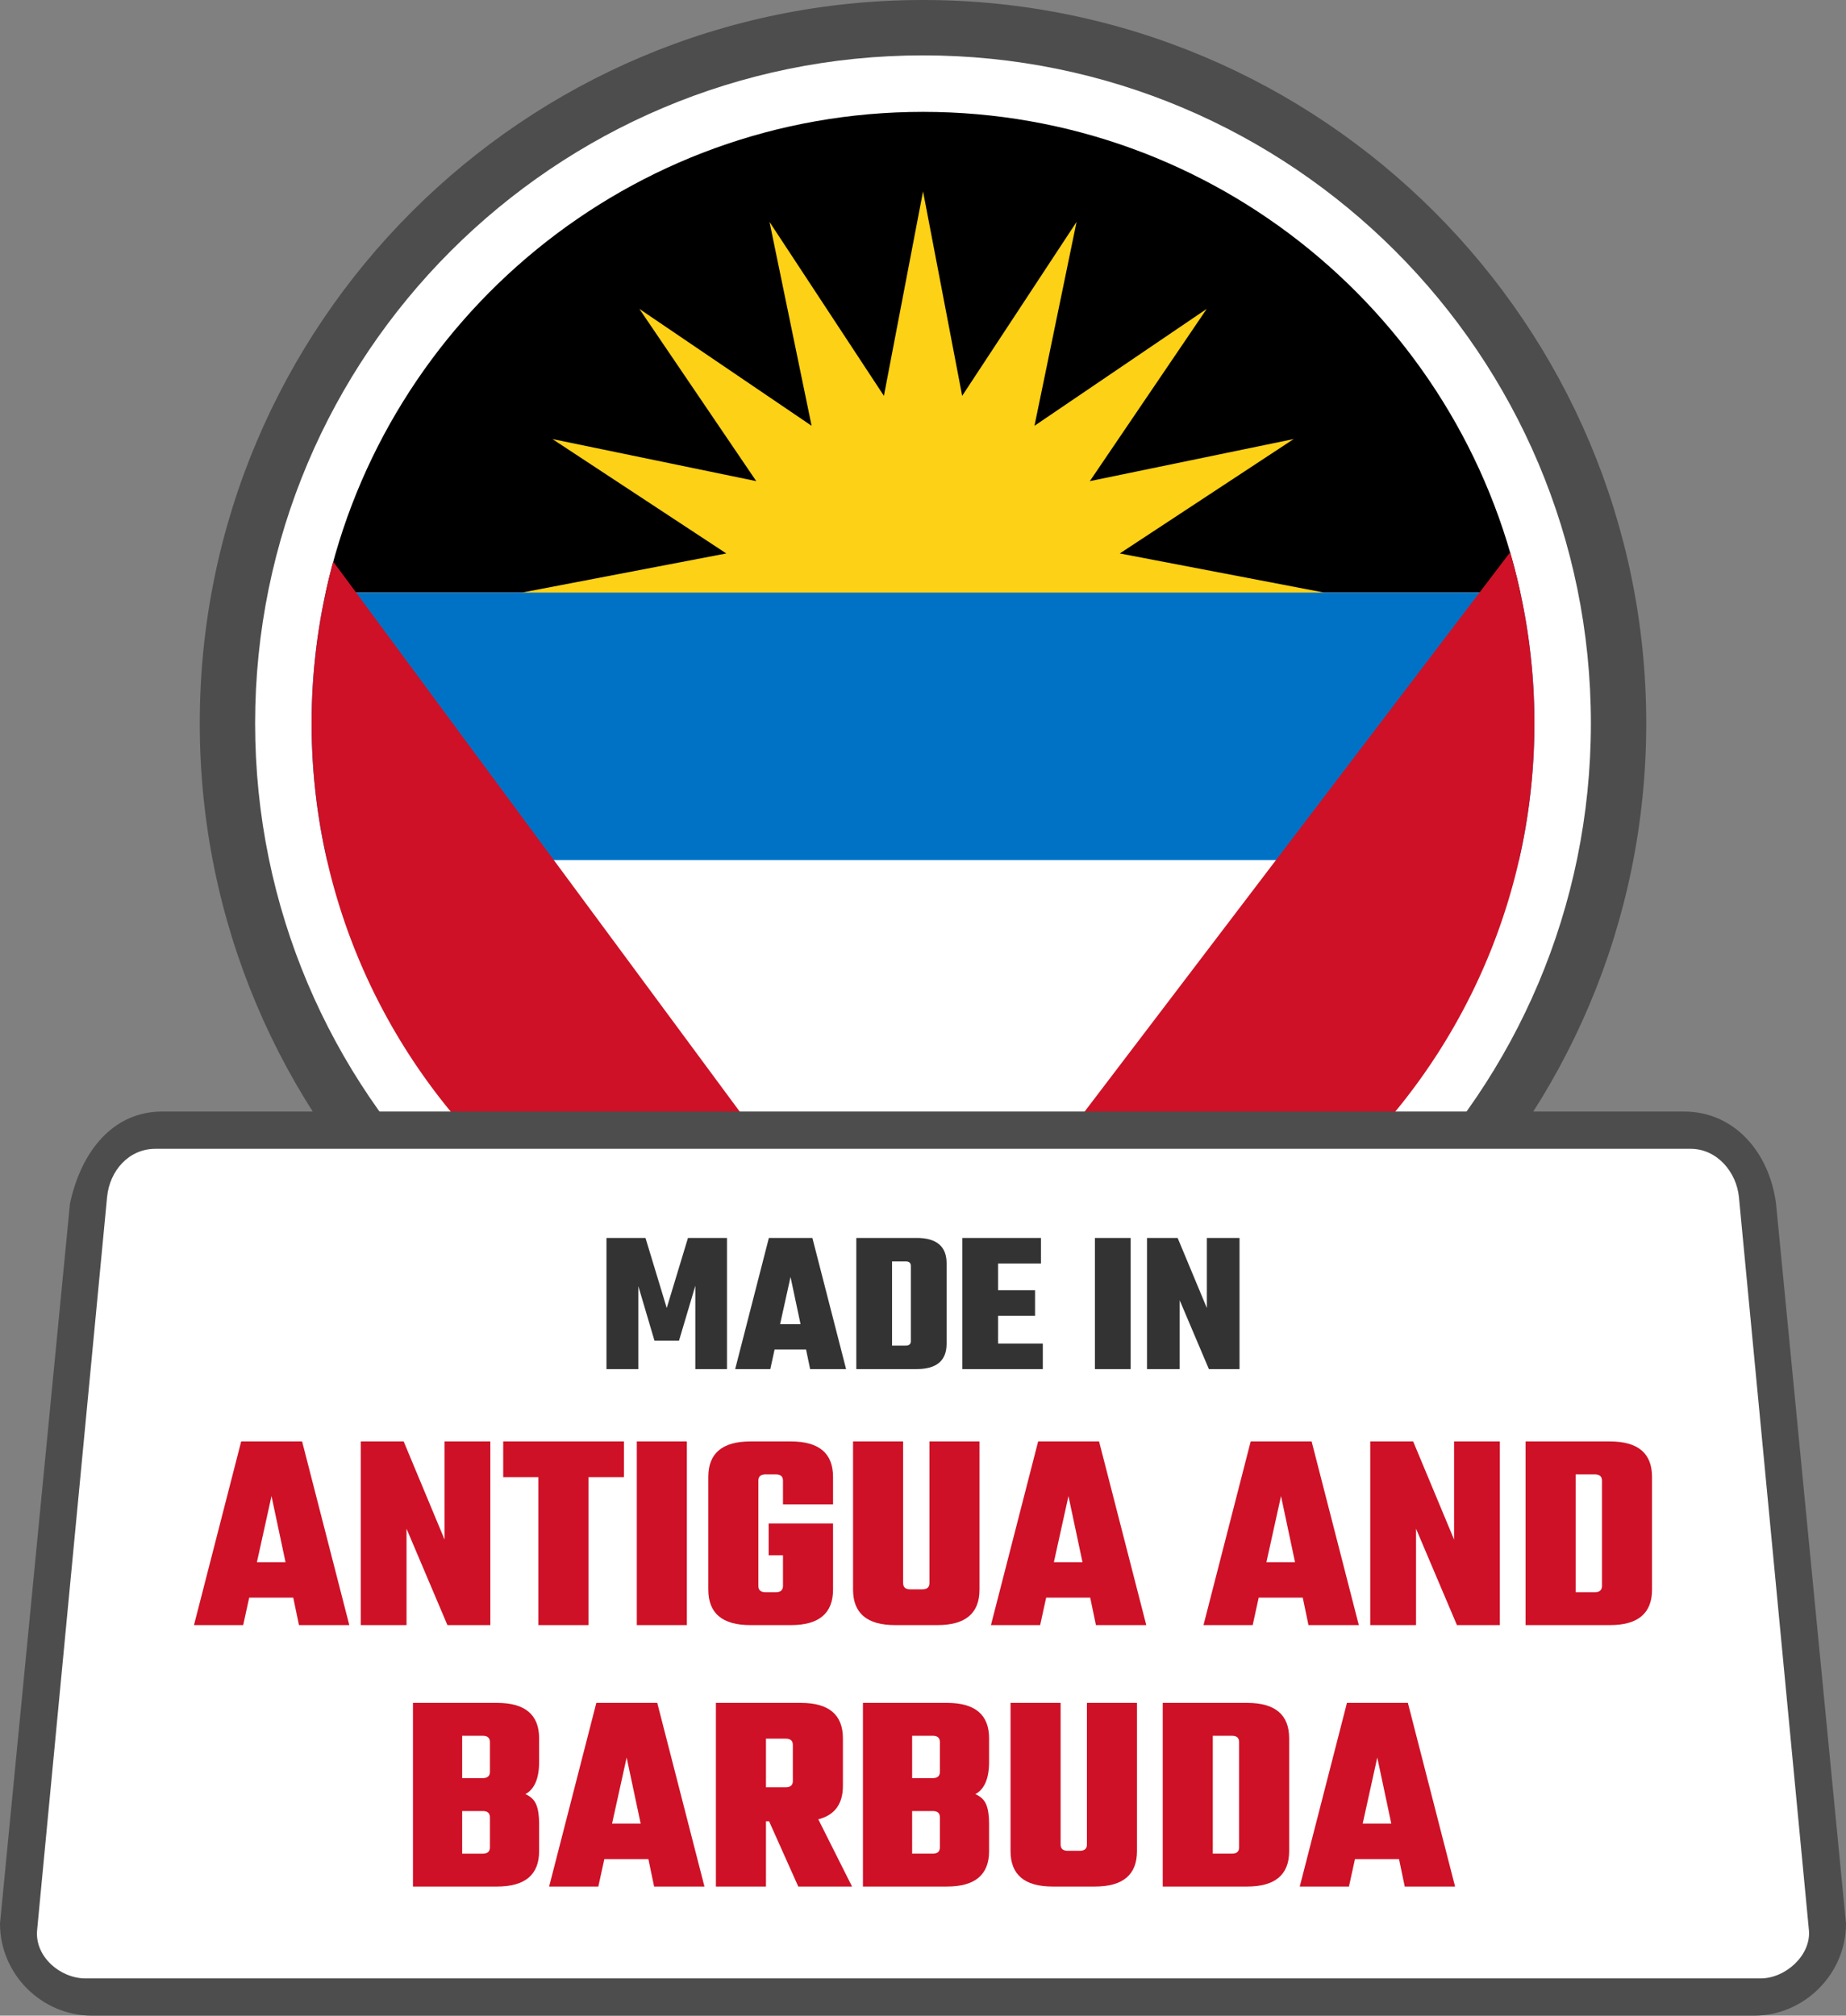 <svg xmlns="http://www.w3.org/2000/svg" shape-rendering="geometricPrecision" text-rendering="geometricPrecision" image-rendering="optimizeQuality" fill-rule="evenodd" clip-rule="evenodd" viewBox="0 0 469 512.064"><rect x="0" y="0" width="469" height="512.064" fill="#808080" stroke="none"/><path fill="#4D4D4D" fill-rule="nonzero" d="M234.5 0c50.735 0 96.676 20.574 129.925 53.824 33.25 33.249 53.824 79.19 53.824 129.925 0 50.734-20.574 96.676-53.824 129.925-33.249 33.25-79.19 53.824-129.925 53.824-50.729 0-96.676-20.574-129.925-53.824-33.25-33.249-53.824-79.196-53.824-129.925 0-50.735 20.574-96.676 53.824-129.925C137.824 20.574 183.766 0 234.5 0z"/><path fill="#fff" fill-rule="nonzero" d="M234.501 14.066c46.855 0 89.278 18.996 119.984 49.7 30.704 30.706 49.7 73.129 49.7 119.984 0 46.854-18.996 89.278-49.702 119.981-30.704 30.706-73.127 49.703-119.982 49.703-46.854 0-89.278-18.997-119.984-49.7-30.703-30.706-49.7-73.13-49.7-119.984 0-46.855 18.997-89.278 49.7-119.984 30.706-30.704 73.13-49.7 119.984-49.7z"/><path fill="#fff" fill-rule="nonzero" d="M234.501 28.419c85.786 0 155.33 69.543 155.33 155.331 0 85.786-69.544 155.33-155.33 155.33-85.788 0-155.33-69.544-155.33-155.33 0-85.788 69.542-155.331 155.33-155.331z"/><path fill-rule="nonzero" d="M386.261 150.542H82.741c15.21-69.829 77.372-122.123 151.76-122.123 74.386 0 136.55 52.294 151.76 122.123z"/><path fill="#FCD116" fill-rule="nonzero" d="M132.581 150.542l51.945-9.943-44.187-29.065 51.796 10.694-29.7-43.761 43.761 29.7-10.692-51.796 29.063 44.187 9.942-51.945 9.943 51.945 29.064-44.187-10.693 51.796 43.761-29.7-29.699 43.761 51.795-10.694-44.186 29.065 51.944 9.943-101.929 19.509z"/><path fill="#0072C6" fill-rule="nonzero" d="M82.741 150.542h303.52a155.854 155.854 0 013.57 33.208c0 11.944-1.352 23.573-3.905 34.744H83.076a155.797 155.797 0 01-3.905-34.744c0-11.4 1.24-22.508 3.57-33.208z"/><path fill="#CE1126" fill-rule="nonzero" d="M84.67 142.682l145.106 196.32c-83.602-2.501-150.605-71.047-150.605-155.252a155.42 155.42 0 015.499-41.068zm298.995-2.373a155.35 155.35 0 016.166 43.441c0 85.786-69.544 155.33-155.33 155.33-.686 0-1.371-.015-2.055-.025l151.219-198.746z"/><path fill="#4D4D4D" fill-rule="nonzero" d="M41.152 282.38h386.691c12.782 0 21.675 10.331 23.38 23.38L469 488.683c0 12.782-10.599 23.381-23.38 23.381H23.375C10.551 512.064 0 501.507 0 488.683L17.777 305.76c2.922-13.61 11.175-23.375 23.375-23.38z"/><path fill="#fff" d="M39.475 291.847h390.048c6.74 0 11.667 5.948 12.273 12.272l17.779 186.207c.605 6.331-5.897 12.272-12.273 12.272H21.704c-6.376 0-12.915-5.547-12.273-12.272l17.772-186.207c.642-6.725 5.544-12.272 12.272-12.272z"/><path fill="#333" fill-rule="nonzero" d="M162.179 347.808h-8.096v-33.321h9.912l5.397 17.804 5.397-17.804h9.915v33.321h-8.046v-21.175l-4.151 13.96h-6.228l-4.1-13.856v21.071zm43.646 0l-1.038-4.982h-7.993l-1.089 4.982h-8.927l8.563-33.321h11.054l8.565 33.321h-9.135zm-7.63-11.417h5.192l-2.543-11.989-2.649 11.989zm19.361-21.904h15.309c5.086 0 7.631 2.147 7.631 6.438v20.447c0 4.291-2.545 6.436-7.631 6.436h-15.309v-33.321zm13.856 26.21v-19.098c0-.761-.433-1.143-1.297-1.143h-3.477v21.383h3.477c.864 0 1.297-.38 1.297-1.142zm22.162.622h11.366v6.489h-20.448v-33.321h19.982v6.489h-10.9v6.799h9.393v6.486h-9.393v7.058zm24.601-26.832h9.082v33.321h-9.082v-33.321zm28.44 0h8.305v33.321h-7.785l-7.421-17.49v17.49h-8.304v-33.321h7.785l7.42 17.804v-17.804z"/><path fill="#CE1126" fill-rule="nonzero" d="M75.957 412.847l-1.454-6.978H63.311l-1.528 6.978h-12.5l11.991-46.659h15.481l11.992 46.659h-12.79zm-10.684-15.99h7.268l-3.562-16.788-3.706 16.788zm47.676-30.669h11.627v46.659h-10.9l-10.393-24.493v24.493H91.654v-46.659h10.902l10.393 24.929v-24.929zm45.568 0v9.084h-9.012v37.575h-12.72v-37.575h-8.939v-9.084h30.671zm3.27 0h12.718v46.659h-12.718v-46.659zm49.857 15.989h-12.718v-6.032c0-1.066-.606-1.6-1.818-1.6h-2.617c-1.21 0-1.816.534-1.816 1.6v26.745c0 1.066.606 1.6 1.816 1.6h2.617c1.212 0 1.818-.534 1.818-1.6v-7.776h-3.634v-8.067h16.352v16.788c0 6.007-3.562 9.012-10.684 9.012h-10.321c-7.122 0-10.684-3.005-10.684-9.012V375.2c0-6.008 3.562-9.012 10.684-9.012h10.321c7.122 0 10.684 3.004 10.684 9.012v6.977zm24.493-15.989h12.718v37.647c0 6.007-3.562 9.012-10.684 9.012h-10.756c-7.121 0-10.684-3.005-10.684-9.012v-37.647h12.719v35.975c0 1.066.605 1.6 1.818 1.6h3.051c1.212 0 1.818-.534 1.818-1.6v-35.975zm42.299 46.659l-1.454-6.978H265.79l-1.528 6.978h-12.5l11.991-46.659h15.481l11.992 46.659h-12.79zm-10.684-15.99h7.268l-3.562-16.788-3.706 16.788zm64.683 15.99l-1.453-6.978h-11.193l-1.528 6.978h-12.499l11.991-46.659h15.481l11.991 46.659h-12.79zm-10.684-15.99h7.268l-3.561-16.788-3.707 16.788zm47.677-30.669h11.626v46.659h-10.899l-10.394-24.493v24.493h-11.629v-46.659h10.902l10.394 24.929v-24.929zm18.168 0h21.439c7.122 0 10.684 3.004 10.684 9.012v28.635c0 6.007-3.562 9.012-10.684 9.012h-21.439v-46.659zm19.405 36.702v-26.745c0-1.066-.606-1.6-1.818-1.6h-4.869v29.945h4.869c1.212 0 1.818-.534 1.818-1.6zm-282.533 47.229v-7.558c0-1.066-.604-1.599-1.816-1.599h-5.234v10.757h5.234c1.212 0 1.816-.534 1.816-1.6zm0 19.188v-7.631c0-1.066-.604-1.599-1.816-1.599h-5.234v10.83h5.234c1.212 0 1.816-.534 1.816-1.6zm-19.549-36.703h21.367c7.122 0 10.684 3.005 10.684 9.012v5.961c0 4.214-1.164 6.952-3.49 8.211 1.358.582 2.278 1.466 2.763 2.653.483 1.188.727 2.799.727 4.833v6.978c0 6.007-3.562 9.012-10.684 9.012h-21.367v-46.66zm61.267 46.66l-1.454-6.978H153.54l-1.528 6.978h-12.499l11.991-46.66h15.481l11.991 46.66h-12.79zm-10.684-15.99h7.268l-3.562-16.788-3.706 16.788zm39.099-.581v16.571h-12.718v-46.66h21.586c7.122 0 10.684 3.005 10.684 9.012v12.066c0 4.602-2.085 7.437-6.251 8.503l8.575 17.079h-13.663l-7.412-16.571h-.801zm5.016-21.005h-5.016v12.356h5.016c1.212 0 1.816-.532 1.816-1.598v-9.158c0-1.066-.604-1.6-1.816-1.6zm39.173 8.431v-7.558c0-1.066-.604-1.599-1.816-1.599h-5.234v10.757h5.234c1.212 0 1.816-.534 1.816-1.6zm0 19.188v-7.631c0-1.066-.604-1.599-1.816-1.599h-5.234v10.83h5.234c1.212 0 1.816-.534 1.816-1.6zm-19.549-36.703h21.367c7.122 0 10.684 3.005 10.684 9.012v5.961c0 4.214-1.164 6.952-3.49 8.211 1.358.582 2.278 1.466 2.763 2.653.483 1.188.727 2.799.727 4.833v6.978c0 6.007-3.562 9.012-10.684 9.012h-21.367v-46.66zm56.906 0h12.718v37.648c0 6.007-3.562 9.012-10.684 9.012h-10.755c-7.122 0-10.684-3.005-10.684-9.012v-37.648h12.718v35.976c0 1.066.606 1.6 1.818 1.6h3.051c1.212 0 1.818-.534 1.818-1.6v-35.976zm19.259 0h21.44c7.122 0 10.684 3.005 10.684 9.012v28.636c0 6.007-3.562 9.012-10.684 9.012h-21.44v-46.66zm19.406 36.703v-26.746c0-1.066-.606-1.599-1.818-1.599h-4.87v29.945h4.87c1.212 0 1.818-.534 1.818-1.6zm42.08 9.957l-1.453-6.978h-11.193l-1.528 6.978h-12.499l11.991-46.66h15.481l11.991 46.66h-12.79zm-10.684-15.99h7.268l-3.562-16.788-3.706 16.788z"/></svg>